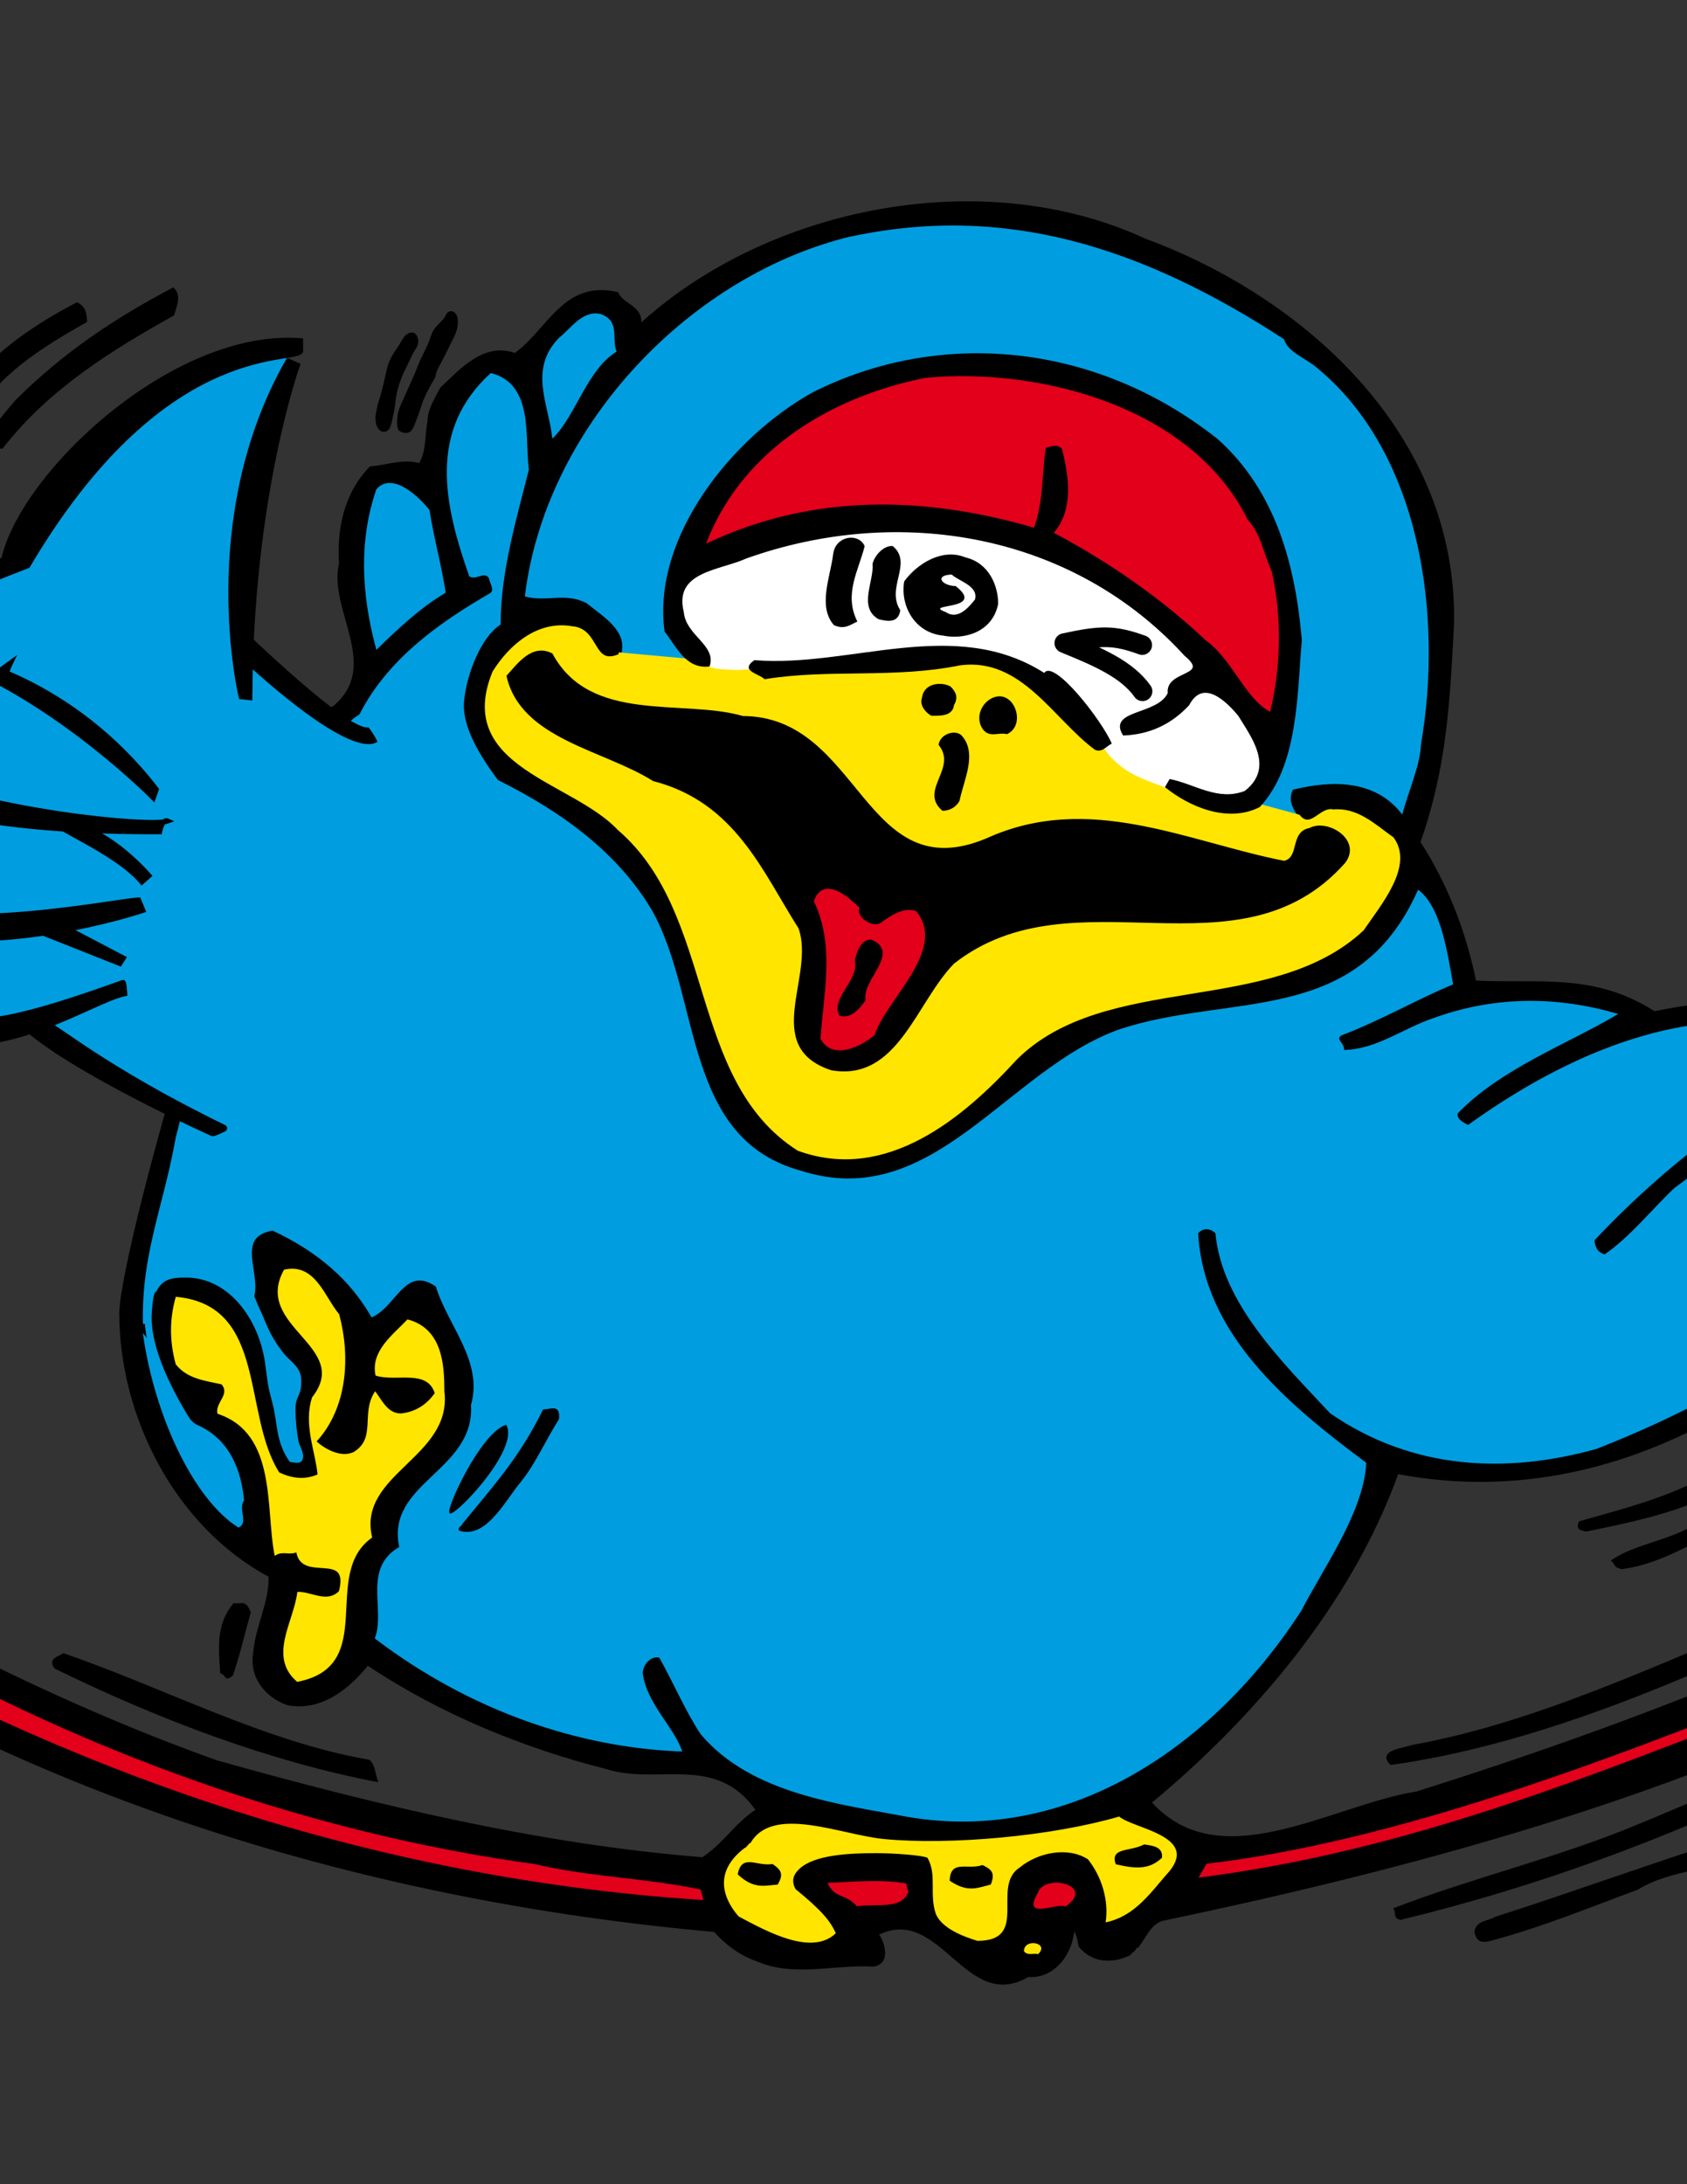 <?xml version="1.0" encoding="utf-8"?>
<!-- Generator: Adobe Illustrator 14.0.0, SVG Export Plug-In . SVG Version: 6.00 Build 43363)  -->
<!DOCTYPE svg PUBLIC "-//W3C//DTD SVG 1.1//EN" "http://www.w3.org/Graphics/SVG/1.1/DTD/svg11.dtd">
<svg version="1.1" id="Ebene_1" xmlns="http://www.w3.org/2000/svg" xmlns:xlink="http://www.w3.org/1999/xlink" x="0px" y="0px"
	 width="612px" height="792px" viewBox="0 0 612 792" enable-background="new 0 0 612 792" xml:space="preserve">
<rect x="0" y="0" width="612" height="792" fill="#333333" stroke="none"/>
<g>
	<path fill="#FFE500" stroke="#FFE500" stroke-width="0.628" stroke-miterlimit="3.864" d="M221.311,235.018l35.88,6.338
		l18.27,1.562l26.134-1.685l21.433-0.805l21.761-2.413l21.674,2.929l11.613,7.903l8.968,9.372l10.195,8.283l28.427,18.21
		l16.573,6.574l8.885-0.861l6.068-4.285l14.206,3.41c4.319,1.037,6.963-0.368,11.391-0.013c5.359,0.429,8.677,0.208,13.567,2.442
		c6.029,2.754,10.309,5.213,12.563,11.446c1.664,4.603,0.73,7.719-0.056,12.549c-0.957,5.876-2.489,9.066-5.276,14.327
		c-3.831,7.231-6.691,11.291-13.072,16.416c-5.602,4.5-9.654,5.867-16.318,8.55c-6.771,2.726-10.78,3.986-17.978,5.197
		c-6.918,1.164-11,0.13-17.959,1.014c-12.35,1.567-19.217,3.673-30.924,7.906c-8.03,2.904-12.617,4.592-20.053,8.792
		c-5.121,2.892-7.767,4.936-12.585,8.31c-9.296,6.507-13.793,11.182-22.925,17.916c-7.723,5.696-11.275,10.46-20.141,14.133
		c-6.879,2.85-11.186,3.768-18.616,4.229c-12.518,0.776-20.911,0.047-31.438-6.77c-4.33-2.804-6.462-4.918-9.936-8.732
		c-8.088-8.879-9.311-16.362-14.165-27.349c-6.492-14.695-6.68-24.369-13.47-38.929c-6.661-14.285-8.74-24.444-20.696-34.715
		c-4.309-3.701-7.338-5.008-12.062-8.163c-9.605-6.414-16.899-7.74-24.833-16.135c-4.417-4.674-7.123-7.454-9.658-13.364
		c-3.366-7.848-3.775-13.332-2.413-21.762c1.077-6.667,2.028-10.906,6.314-16.125c3.677-4.478,6.621-6.793,12.136-8.569
		c5.949-1.916,10.287-2.217,16.022,0.265c3.363,1.456,5.028,2.928,7.569,5.568C218.709,230.395,218.012,234.435,221.311,235.018
		L221.311,235.018z"/>
	<path stroke="#000000" stroke-width="0.629" stroke-miterlimit="3.864" d="M527.177,226.141
		c-1.517,28.36-2.547,51.729-12.192,79.228c9.356,14.508,16.334,31.478,20.214,50.492c22.801,1.183,42.949-3,64.972,11.154
		c27.878-5.951,57.012-4.945,79.643,11.476c15.652-0.548,30.465-8.77,43.734,5.602c7.24,15.684-1.268,30.421-8.435,44.495
		c-47.656,65.941-122.604,121.877-208.095,105.587c-17.409,48.419-53.732,89.751-89.541,119.399
		c25.103,27.912,65.376,1.322,96.544-3.688c58.565-18.426,116.011-39.895,169.974-65.292c0.541-5.918,6.085-2.237,8.256-4.339
		c7.756,3.999,10.283,14.564,12.881,20.856c-84.998,46.778-185.407,74.593-283.52,95.107c-4.743,1.575-6.154,6.511-9.156,10.05
		c0.03-0.067-2.916,2.545-2.946,2.612c-6.5,2.957-13.345,2.36-17.851-3.117c-0.607-2.268-0.648-4.688-2.238-6.085
		c-0.5,8.338-6.822,17.628-16.445,16.864c-22.557,13.336-31.698-26.449-54.503-15.173c2.404,3.306,4.379,10.676-1.802,11.421
		c-13.896-0.835-28.597,3.861-41.649-1.758c-7.01-2.341-12.317-6.875-15.8-10.804C131.597,688.848-1.618,649.795-115.642,566.707
		c2.409-9.153,7.056-12.222,12.796-18.014c56.682,34.645,118.674,67.562,181.485,89.928c58.153,16.323,117.552,30.488,176.22,35.127
		c7.538-4.754,12.103-12.662,19.64-17.416c-14.733-20.968-35.893-9.222-54.503-15.174c-29.671-7.546-59.632-19.572-86.631-37.558
		c-6.833,8.516-16.806,16.656-28.945,14.439c-8.379-2.92-13.7-10.306-12.273-18.588c0.763-9.624,5.951-18.61,5.581-27.93
		C63.677,553.3,43.57,513.413,43.582,476.037c0.312-23.783,51.737-208.325,77.529-219.793c17.621-14.749-1.801-35.068,2.187-51.937
		c-0.771-11.947,1.501-25.013,11.017-34.855c7.108-0.689,11.699-2.831,17.921-1.155c2.905-5.032,2.105-10.287,3.157-15.431
		c0.015-3.744,1.646-6.684,4.636-12.181c7.289-6.814,15.671-16.353,26.773-12.339c12.24-8.749,17.776-26.64,37.217-22.125
		c1.782,4.384,9.193,4.829,8.237,11.466C278.882,75.113,356.79,59.708,415.41,86.844
		C472.719,107.951,528.511,157.417,527.177,226.141L527.177,226.141z"/>
	<path fill="#009EE0" stroke="#000000" stroke-width="0.628" stroke-miterlimit="3.864" d="M477.551,132.787
		c38.472,31.319,46.239,90.919,38.26,137.114c-0.293,7.979-4.762,17.38-6.963,26.174c-9.62-13.223-25.633-12.882-39.6-9.444
		c-1.715,3.803,0.179,6.333,1.864,9.224c4.506,5.477,7.993-3.053,12.57-1.849c8.601-0.785,14.752,5.163,21.525,10.032
		c7.215,9.917-4.584,23.713-10.906,33.003c-33.292,31.101-93.298,14.667-125.72,46.75c-19.503,21.331-47.303,44.579-78.964,33.008
		c-39.94-25.457-29.274-85.438-65.175-116.23c-16.601-17.733-59.257-22.711-45.309-56.833c6.17-9.857,16.35-18.358,28.489-16.141
		c9.624,0.764,6.937,14.549,17.254,9.962c2.92-8.378-6.066-13.567-12.273-18.589c-7.756-3.999-14.311-0.115-22.538-2.469
		c7.167-60.563,58.07-115.524,116.62-130.604c57.305-12.923,107.839,3.314,159.378,36.905
		C467.278,127.335,473.652,129.577,477.551,132.787L477.551,132.787z"/>
	<path stroke="#000000" stroke-width="0.629" stroke-miterlimit="3.864" d="M651.257,339.957
		c-8.227-2.353-18.807,3.52-25.373-1.709c6.252-5.017,15.156-4.668,22.831-5.509C651.798,334.039,655.337,337.04,651.257,339.957
		L651.257,339.957z"/>
	<path stroke="#000000" stroke-width="0.629" stroke-miterlimit="3.864" d="M660.021,348.851
		c-7.122,4.035-18.073,0.588-27.975,4.457c-3.761,0.704-7.993,3.053-11.116-0.667c-1.175-2.116,1.508-3.443,2.49-4.313
		c11.643-1.904,26.288-7.347,36.504-0.969C659.717,347.717,659.868,348.284,660.021,348.851L660.021,348.851z"/>
	<path fill="#009EE0" d="M718.937,402.039c-27.107,64.387-81.114,99.822-139.957,122.881c-31.958,8.866-65.933,7.942-96.111-12.837
		c-17.472-18.715-39.257-39.92-41.462-65.156c-2.461-2.38-5.447-2.187-7.26,0.122c2.049,37.128,32.517,62.387,60.995,83.622
		c-1.057,17.603-15.457,37.564-23.454,53.077c-31.361,48.511-83.364,84.625-142.266,74.58c-24.639-4.641-56.593-8.233-74.825-29.783
		c-5.625-8.52-9.854-18.629-15.063-27.867c-3.65-1.149-6.859,2.749-6.875,6.095c1.394,10.869,10.932,19.252,14.137,27.813
		c-36.545-1.45-75.563-14.393-110.248-40.649c3.806-10.742-4.625-25.195,8.846-32.755c-5.303-23.19,27.304-27.369,25.97-51.623
		c4.499-16.094-8.315-28.765-12.833-43.354c-11.599-8.135-14.908,6.729-23.524,10.86c-7.408-12.903-19.047-23.458-36.052-31.359
		c-15.405,2.608-3.117,17.851-8.097,26.478c-6.815-7.29-18.54-10.226-28.093-15.262c-4.647,3.068-9.836-0.528-9.567,12.779
		c0.123,7.26-0.827,0.192-0.852,10.327c-0.585-25.451,7.414-42.25,11.901-67.457c18.251-72.912,49.813-144.099,66.526-153.142
		c10.128-20.033,28.771-33.232,47.455-44.011c1.964-1.742-0.137-3.914-0.385-5.974c-2.046-3.099-5.047,0.44-7.204-0.805
		c-9.049-25.833-14.904-52.218,7.531-72.814c15.015,3.876,11.635,23.013,13.181,34.449c-4.403,17.587-10.202,36.764-10.236,55.916
		c-6.97,4.602-12.021,17.501-13.144,26.918c-1.538,10.135,6.132,21.753,12.325,30.121c23.835,11.845,43.59,26.605,55.751,47.047
		c17.98,31.948,11.009,83.04,54.562,94.766c48.17,15.352,75.122-37.144,115.958-51.428c40.215-13.206,85.772-0.8,108.077-50.227
		c7.797,6.419,9.99,22.542,11.951,33.26c-11.244,4.532-26.263,13.114-40.341,18.405c-2.738,2.253,1.479,3.25,0.744,6.181
		c12.459,0.004,22.431-8.137,33.619-11.742c22.997-8.289,45.438-7.314,65.183-1.666c-18.117,10.627-41.89,19.428-57.561,35.782
		c-0.167,2.779,2.197,3.664,4.354,4.91c36.153-26.096,80.255-45.204,123.504-34.611c2.916,4.08,10.079,2.465,12.94,7.471
		c-34.935,18.172-63.909,39.305-91.116,68.168c0.192,2.986,1.367,5.103,4.299,5.836c9.501-6.495,16.957-16.089,25.436-24.134
		c30.164-22.363,63.082-50.326,100.914-48.612C718.348,383.965,720.101,395.042,718.937,402.039L718.937,402.039z"/>
	<path fill="none" stroke="#009EE0" stroke-width="1" stroke-miterlimit="3.864" d="M718.937,402.039
		c-27.107,64.387-81.114,99.822-139.957,122.881c-31.958,8.866-65.933,7.942-96.111-12.837
		c-17.472-18.715-39.257-39.92-41.462-65.156c-2.461-2.38-5.447-2.187-7.26,0.122c2.049,37.128,32.517,62.387,60.995,83.622
		c-1.057,17.603-15.457,37.564-23.454,53.077c-31.361,48.511-83.364,84.625-142.266,74.58c-24.639-4.641-56.593-8.233-74.825-29.783
		c-5.625-8.52-9.854-18.629-15.063-27.867c-3.65-1.149-6.859,2.749-6.875,6.095c1.394,10.869,10.932,19.252,14.137,27.813
		c-36.545-1.45-75.563-14.393-110.248-40.649c3.806-10.742-4.625-25.195,8.846-32.755c-5.303-23.19,27.304-27.369,25.97-51.623
		c4.499-16.094-8.315-28.765-12.833-43.354c-11.599-8.135-14.908,6.729-23.524,10.86c-7.408-12.903-19.047-23.458-36.052-31.359
		c-15.405,2.608-3.117,17.851-8.097,26.478c-6.815-7.29-18.54-10.226-28.093-15.262c-4.647,3.068-9.836-0.528-9.567,12.779
		c0.123,7.26-0.827,0.192-0.852,10.327c-0.585-25.451,7.414-42.25,11.901-67.457c18.251-72.912,49.813-144.099,66.526-153.142
		c10.128-20.033,28.771-33.232,47.455-44.011c1.964-1.742-0.137-3.914-0.385-5.974c-2.046-3.099-5.047,0.44-7.204-0.805
		c-9.049-25.833-14.904-52.218,7.531-72.814c15.015,3.876,11.635,23.013,13.181,34.449c-4.403,17.587-10.202,36.764-10.236,55.916
		c-6.97,4.602-12.021,17.501-13.144,26.918c-1.538,10.135,6.132,21.753,12.325,30.121c23.835,11.845,43.59,26.605,55.751,47.047
		c17.98,31.948,11.009,83.04,54.562,94.766c48.17,15.352,75.122-37.144,115.958-51.428c40.215-13.206,85.772-0.8,108.077-50.227
		c7.797,6.419,9.99,22.542,11.951,33.26c-11.244,4.532-26.263,13.114-40.341,18.405c-2.738,2.253,1.479,3.25,0.744,6.181
		c12.459,0.004,22.431-8.137,33.619-11.742c22.997-8.289,45.438-7.314,65.183-1.666c-18.117,10.627-41.89,19.428-57.561,35.782
		c-0.167,2.779,2.197,3.664,4.354,4.91c36.153-26.096,80.255-45.204,123.504-34.611c2.916,4.08,10.079,2.465,12.94,7.471
		c-34.935,18.172-63.909,39.305-91.116,68.168c0.192,2.986,1.367,5.103,4.299,5.836c9.501-6.495,16.957-16.089,25.436-24.134
		c30.164-22.363,63.082-50.326,100.914-48.612C718.348,383.965,720.101,395.042,718.937,402.039L718.937,402.039z"/>
	<path fill="#009EE0" d="M223.307,127.377c-10.428,6.44-14.775,23.101-22.687,30.994c-1.49-12.362-8.386-24.492,2.32-35.564
		c4.495-3.635,8.797-10.258,15.019-8.582C224.693,116.674,221.524,122.993,223.307,127.377L223.307,127.377z"/>
	<path fill="none" stroke="#009EE0" stroke-width="0.629" stroke-miterlimit="3.864" d="M223.307,127.377
		c-10.428,6.44-14.775,23.101-22.687,30.994c-1.49-12.362-8.386-24.492,2.32-35.564c4.495-3.635,8.797-10.258,15.019-8.582
		C224.693,116.674,221.524,122.993,223.307,127.377L223.307,127.377z"/>
	<path stroke="#000000" stroke-width="0.629" stroke-miterlimit="3.864" d="M723.806,441.754
		c-9.102,9.123-16.102,20.418-26.378,27.425c-11.836-1.082-0.314-10.246,3.199-13.011c6.777-7.589,12.892-16.52,20.692-22.56
		C724.347,435.835,725.106,438.671,723.806,441.754L723.806,441.754z"/>
	<path fill="#009EE0" d="M161.347,214.775c-8.671,5.058-16.942,12.743-24.647,20.276c-5.317-19.844-6.21-39.051,0.101-57.454
		c5.588-6.359,15.071,2.95,18.707,7.445C157.26,196.12,159.595,203.698,161.347,214.775L161.347,214.775z"/>
	<path fill="none" stroke="#009EE0" stroke-width="0.629" stroke-miterlimit="3.864" d="M161.347,214.775
		c-8.671,5.058-16.942,12.743-24.647,20.276c-5.317-19.844-6.21-39.051,0.101-57.454c5.588-6.359,15.071,2.95,18.707,7.445
		C157.26,196.12,159.595,203.698,161.347,214.775L161.347,214.775z"/>
	<path stroke="#000000" stroke-width="0.629" stroke-miterlimit="3.864" d="M617.87,543.061
		c-12.433,5.763-27.686,8.938-42.371,11.961c-2.571-0.526-3.341-0.75-2.455-3.114c16.648-4.765,30.378-8.011,46.89-16.689
		C624.455,537.349,620.305,539.674,617.87,543.061L617.87,543.061z"/>
	<path fill="#E2001A" d="M685.15,602.515c-83.278,30.518-160.405,66.982-250.343,78.318c0.83-1.438,1.868-3.234,2.905-5.032
		c68.352-7.982,145.241-37.396,210.584-63.411c16.25-7.393,32.307-17.771,49.635-24.541
		C703.252,595.234,688.926,598.465,685.15,602.515L685.15,602.515z"/>
	<path stroke="#000000" stroke-width="0.629" stroke-miterlimit="3.864" d="M619.324,556.398
		c-9.444,5.569-20.741,11.028-31.041,12.27c-2.932-0.734-1.807-1.345-3.396-2.742c8.157-5.833,22.026-7.171,30.958-13.515
		C618.568,553.504,619.85,553.826,619.324,556.398L619.324,556.398z"/>
	<path stroke="#000000" stroke-width="0.629" stroke-miterlimit="3.864" d="M649.216,590.874
		c-44.572,20.754-95.118,41.894-144.622,48.776c-4.921-4.759,4.86-5.516,7.902-6.635c45.493-8.239,89.399-29.488,133.236-47.311
		C649.382,586.854,647.89,588.19,649.216,590.874L649.216,590.874z"/>
	<path stroke="#000000" stroke-width="0.629" stroke-miterlimit="3.864" d="M649.131,644.981
		c-46.329,22.137-91.397,38.77-141.028,50.853c-2.571-0.526-1.202-2.166-2.225-3.715c28.361-10.942,60.489-18.561,88.34-30.277
		c15.626-6.314,35.364-15.493,51.861-20.825C649.011,641.75,649.656,642.41,649.131,644.981L649.131,644.981z"/>
	<path stroke="#000000" stroke-width="0.629" stroke-miterlimit="3.864" d="M632.276,670.102
		c-10.386,8.86-24.944,6.685-38.261,14.811c-18.252,6.714-34.085,13.388-53.36,18.553c-3.401,0.912-4.914,0.091-5.467-3.104
		c0.789-3.857,4.854-3.428,7.177-4.962c28.814-9.241,60.934-20.888,88.408-29.466C633.911,666.308,635.166,668.415,632.276,670.102
		L632.276,670.102z"/>
	<path fill="#FFE500" d="M160.885,504.466c3.035,23.798-31.536,29.719-26.233,52.909c-18.851,13.559,2.419,46.448-26.745,52.135
		c-10.257-8.798-1.141-21.267,0.245-31.97c4.839-0.081,10.535,4.166,15.086-0.396c4.083-15.375-13.937-3.254-15.482-14.69
		c-2.683,1.327-4.992-0.485-7.882,1.2c-3.272-16.746,0.967-44.013-20.726-51.266c-0.704-3.762,4.87-6.774,1.386-10.702
		c-5.503-1.261-12.348-1.857-16.494-7.127c-2.279-8.505-2.194-16.124-0.048-23.991c32.729,3.081,23.494,42.32,37.093,63.593
		c4.521,2.131,9.305,2.976,14.463,0.682c-0.786-8.601-5.221-18.351-2.038-28.016c14.705-18.828-21.507-25.837-10.246-46.174
		c10.924-2.319,14.115,9.588,19.492,16.047c4.102,15.309,2.99,33.837-8.338,45.988c2.46,2.379,8.723,6.474,13.882,4.181
		c8.671-5.059,2.894-14.146,7.819-21.846c2.405,3.306,4.547,7.897,9.387,7.816c5.614-0.593,9.694-3.509,12.543-7.615
		c-2.79-9.279-14.241-4.388-21.541-6.686c-1.712-8.657,6.448-14.489,11.414-19.771C160.366,482.119,160.874,495.353,160.885,504.466
		L160.885,504.466z"/>
	<path fill="none" stroke="#FFE500" stroke-width="0.629" stroke-miterlimit="3.864" d="M160.885,504.466
		c3.035,23.798-31.536,29.719-26.233,52.909c-18.851,13.559,2.419,46.448-26.745,52.135c-10.257-8.798-1.141-21.267,0.245-31.97
		c4.839-0.081,10.535,4.166,15.086-0.396c4.083-15.375-13.937-3.254-15.482-14.69c-2.683,1.327-4.992-0.485-7.882,1.2
		c-3.272-16.746,0.967-44.013-20.726-51.266c-0.704-3.762,4.87-6.774,1.386-10.702c-5.503-1.261-12.348-1.857-16.494-7.127
		c-2.279-8.505-2.194-16.124-0.048-23.991c32.729,3.081,23.494,42.32,37.093,63.593c4.521,2.131,9.305,2.976,14.463,0.682
		c-0.786-8.601-5.221-18.351-2.038-28.016c14.705-18.828-21.507-25.837-10.246-46.174c10.924-2.319,14.115,9.588,19.492,16.047
		c4.102,15.309,2.99,33.837-8.338,45.988c2.46,2.379,8.723,6.474,13.882,4.181c8.671-5.059,2.894-14.146,7.819-21.846
		c2.405,3.306,4.547,7.897,9.387,7.816c5.614-0.593,9.694-3.509,12.543-7.615c-2.79-9.279-14.241-4.388-21.541-6.686
		c-1.712-8.657,6.448-14.489,11.414-19.771C160.366,482.119,160.874,495.353,160.885,504.466L160.885,504.466z"/>
	<path stroke="#000000" stroke-width="0.629" stroke-miterlimit="3.864" d="M187.856,538.174
		c-5.643,7.285-12.131,19.355-21.077,16.586c-0.511-0.774,1.335-1.414,1.183-1.981c11.438-14.004,20.572-23.858,29.245-41.375
		c2.987-0.193,5.755-1.89,5.271,3.102C197.346,522.565,193.652,531.455,187.856,538.174L187.856,538.174z"/>
	<path fill-rule="evenodd" clip-rule="evenodd" stroke="#000000" stroke-width="0.629" stroke-miterlimit="3.864" d="
		M163.366,548.506c-1.438-0.83,10.868-28.129,20.102-31.518C187.732,525.354,166.561,547.954,163.366,548.506L163.366,548.506z"/>
	<path fill="#E2001A" d="M386.574,691.326c-3.442-1.509-15.931,5.18-10.12-4.885C378.752,679.142,397.832,683.448,386.574,691.326
		L386.574,691.326z"/>
	<path fill="#009EE0" d="M70.892,516.728c12.333,5.203,16.297,16.599,17.331,27.261c-2.227,3.027,1.56,8.089-1.69,9.567
		c-16.12-10.266-29.996-40.126-34.249-69.128C57.935,491.19,63.518,511.866,70.892,516.728L70.892,516.728z"/>
	<path fill="none" stroke="#009EE0" stroke-width="0.629" stroke-miterlimit="3.864" d="M70.892,516.728
		c12.333,5.203,16.297,16.599,17.331,27.261c-2.227,3.027,1.56,8.089-1.69,9.567c-16.12-10.266-29.996-40.126-34.249-69.128
		C57.935,491.19,63.518,511.866,70.892,516.728L70.892,516.728z"/>
	<path fill="#FFE500" d="M376.613,708.58c-1.646-0.471-3.761,0.704-5.144-1.053C371.389,702.688,380.957,704.378,376.613,708.58
		L376.613,708.58z"/>
	<path fill="#E2001A" d="M329.563,685.827c-2.13,6.835-12.31,4.31-18.697,5.413c-3.995-4.703-7.879-2.546-10.684-8.479
		c7.827-0.273,19.25-1.549,28.622,0.231C329.107,684.126,329.053,685.053,329.563,685.827L329.563,685.827z"/>
	<path stroke="#000000" stroke-width="0.629" stroke-miterlimit="3.864" d="M84.235,607.345c-2.738,2.253-1.705-0.001-4.069-0.887
		c-0.427-8.395-1.724-17.03,4.693-24.827c3.139,0.374,4.001-1.341,5.783,3.043C88.291,592.9,86.948,599.326,84.235,607.345
		L84.235,607.345z"/>
	<path fill="#E2001A" d="M254.537,688.419c-125.219-8.076-250.026-50.901-364.854-126.785c-1.727-5.311,5.933-2.805,5.699-8.212
		c89.388,65.988,196.33,109.043,298.511,122.988c19.799,4.722,40.236,5.02,59.884,9.174
		C254.082,686.718,254.385,687.853,254.537,688.419L254.537,688.419z"/>
	<path fill="none" stroke="#E2001A" stroke-width="1" stroke-miterlimit="3.864" d="M254.537,688.419
		c-125.219-8.076-250.026-50.901-364.854-126.785c-1.727-5.311,5.933-2.805,5.699-8.212
		c89.388,65.988,196.33,109.043,298.511,122.988c19.799,4.722,40.236,5.02,59.884,9.174
		C254.082,686.718,254.385,687.853,254.537,688.419L254.537,688.419z"/>
	<path stroke="#000000" stroke-width="0.629" stroke-miterlimit="3.864" d="M136.782,645.831
		c-38.424-7.327-78.616-22.386-116.732-41.038c-2.405-3.306,1.149-3.65,2.905-5.032c37.164,12.83,73.013,32.091,110.926,38.645
		C135.83,640.01,135.815,643.355,136.782,645.831L136.782,645.831z"/>
	<path fill="#FFE500" d="M471.112,295.854c4.506,5.477,7.993-3.053,12.57-1.849c8.601-0.785,14.752,5.163,21.525,10.032
		c7.215,9.917-4.584,23.713-10.906,33.003c-33.292,31.101-93.298,14.667-125.72,46.75c-19.503,21.331-47.303,44.579-78.964,33.008
		c-39.94-25.457-29.274-85.438-65.175-116.23c-16.601-17.733-59.257-22.711-45.309-56.833c6.17-9.857,16.35-18.358,28.489-16.141
		c9.624,0.764,6.937,14.549,17.254,9.962l0.027-0.463l30.749,2.776l19.807,3.049l16.282-0.185l27.551-2.065l21.054-2.222
		L368,242.431l13.15,9.39l13.392,13.124l6.411,5.499l22.07,14.899l13.943,4.696l14.156,0.385L471.112,295.854L471.112,295.854z"/>
	<path fill="none" stroke="#FFE500" stroke-width="0.992" stroke-miterlimit="3.864" d="M471.112,295.854
		c4.506,5.477,7.993-3.053,12.57-1.849c8.601-0.785,14.752,5.163,21.525,10.032c7.215,9.917-4.584,23.713-10.906,33.003
		c-33.292,31.101-93.298,14.667-125.72,46.75c-19.503,21.331-47.303,44.579-78.964,33.008
		c-39.94-25.457-29.274-85.438-65.175-116.23c-16.601-17.733-59.257-22.711-45.309-56.833c6.17-9.857,16.35-18.358,28.489-16.141
		c9.624,0.764,6.937,14.549,17.254,9.962l0.027-0.463l30.749,2.776l19.807,3.049l16.282-0.185l27.551-2.065l21.054-2.222
		L368,242.431l13.15,9.39l13.392,13.124l6.411,5.499l22.07,14.899l13.943,4.696l14.156,0.385L471.112,295.854L471.112,295.854z"/>
	<path d="M487.77,312.661c-38.495,43.433-98.135,2.29-141.84,36.484c-13.859,14.044-20.422,42.845-44.343,38.62
		c-25.343-8.402-5.41-33.797-11.613-51.277c-13.088-20.497-22.912-45.819-52.942-53.572c-17.917-11.304-47.811-15.144-52.961-37.768
		c3.983-4.41,9.06-11.543,16.097-7.959c13.889,25.752,47.548,16.43,69.296,22.756c42.575,0.139,43.634,63.055,88.454,44.362
		c37.091-16.927,72.636,1.2,107.921,8.153c6.029-1.312,2.313-10.646,9.268-11.902C481.455,297.033,493.828,304.657,487.77,312.661
		L487.77,312.661z"/>
	<path fill="none" stroke="#000000" stroke-width="0.629" stroke-miterlimit="3.864" d="M487.77,312.661
		c-38.495,43.433-98.135,2.29-141.84,36.484c-13.859,14.044-20.422,42.845-44.343,38.62c-25.343-8.402-5.41-33.797-11.613-51.277
		c-13.088-20.497-22.912-45.819-52.942-53.572c-17.917-11.304-47.811-15.144-52.961-37.768c3.983-4.41,9.06-11.543,16.097-7.959
		c13.889,25.752,47.548,16.43,69.296,22.756c42.575,0.139,43.634,63.055,88.454,44.362c37.091-16.927,72.636,1.2,107.921,8.153
		c6.029-1.312,2.313-10.646,9.268-11.902C481.455,297.033,493.828,304.657,487.77,312.661L487.77,312.661z"/>
	<path stroke="#000000" stroke-width="0.629" stroke-miterlimit="3.864" d="M365.245,265.881
		c-2.932-0.733-6.029,1.312-8.282-1.427c-3.276-4.288-0.315-10.246,4.221-11.462C367.987,251.17,371.745,262.924,365.245,265.881
		L365.245,265.881z"/>
	<path stroke="#000000" stroke-width="0.629" stroke-miterlimit="3.864" d="M345.778,255.601c-0.429,4.065-5.421,3.58-7.841,3.62
		c-2.156-1.245-4.05-3.776-3.164-6.141c0.692-5.351,7.025-5.528,9.901-3.868C346.775,251.384,347.231,253.085,345.778,255.601
		L345.778,255.601z"/>
	<path stroke="#000000" stroke-width="0.629" stroke-miterlimit="3.864" d="M347.787,290.31c-1.245,2.157-3.361,3.331-5.781,3.372
		c-8.308-7.193,5.729-14.904-1.182-23.687c0.582-3.498,5.325-5.073,7.634-3.261C354.402,273.041,349.365,282.594,347.787,290.31
		L347.787,290.31z"/>
	<path fill="#E2001A" d="M317.036,375.118c-4.702,3.995-14.867,9.148-19.054,1.459c1.208-17.035,5.196-33.903-2.405-49.794
		c3.335-9.098,12.155-1.13,15.846,2.439c-1.148,3.65,5.114,7.745,8.212,5.7c3.305-2.405,8.16-5.833,12.529-4.269
		C343.429,344.346,320.953,362.522,317.036,375.118L317.036,375.118z"/>
	<path fill="none" stroke="#E2001A" stroke-width="0.629" stroke-miterlimit="3.864" d="M317.036,375.118
		c-4.702,3.995-14.867,9.148-19.054,1.459c1.208-17.035,5.196-33.903-2.405-49.794c3.335-9.098,12.155-1.13,15.846,2.439
		c-1.148,3.65,5.114,7.745,8.212,5.7c3.305-2.405,8.16-5.833,12.529-4.269C343.429,344.346,320.953,362.522,317.036,375.118
		L317.036,375.118z"/>
	<path stroke="#000000" stroke-width="0.629" stroke-miterlimit="3.864" d="M313.693,362.644
		c-2.019,2.668-4.661,6.415-8.878,5.418c-3.372-5.781,7.263-12.581,5.648-19.744c0.526-2.572,1.938-7.508,5.644-7.285
		C326.435,345.558,312.286,355.122,313.693,362.644L313.693,362.644z"/>
	<path fill="#FFFFFF" stroke="#FFFFFF" stroke-width="0.628" stroke-miterlimit="3.864" d="M250.271,205.609l20.243-8.083
		l25.634-4.969l32.063-3.653c12.356-1.408,19.473,1.599,31.577,4.453c11.664,2.75,18.337,4.535,29.173,9.655
		c10.435,4.931,15.8,8.841,25.092,15.686c10.129,7.46,15.228,12.499,24.296,21.216c5.449,5.24,8.887,7.905,13.581,13.833
		c4.833,6.102,10.023,9.146,10.607,16.908c0.423,5.627-0.711,9.262-3.859,13.947c-2.498,3.717-4.385,6.084-8.592,7.619
		c-6.012,2.193-9.904-1.591-16.074-3.289c-4.346-1.197-6.796-1.931-10.988-3.589c-7.756-3.068-12.844-4.296-18.875-10.059
		c-3.15-3.011-3.986-5.551-6.91-8.783c-4.847-5.355-8.372-7.59-13.91-12.225c-6.43-5.381-9.236-9.854-16.866-13.332
		c-10.544-4.807-18.036-3.604-29.59-2.707c-5.45,0.423-8.421,1.511-13.845,2.191c-10.134,1.27-15.922,1.63-26.135,1.685
		c-6.427,0.034-10.044-0.603-16.472-0.524c-6.286,0.078-9.832,1.464-16.092,0.894c-2.806-0.256-4.554-0.001-7.138-1.126
		c-3.02-1.314-4.27-2.995-6.411-5.498c-3.684-4.309-5.233-7.567-6.183-13.156c-0.866-5.086-2.013-9.018,1.023-13.188
		C247.014,207.599,248.071,206.487,250.271,205.609L250.271,205.609z"/>
	<path d="M362.106,219.019c-2.104,10.287-12.311,13.021-20.025,11.443c-9.983-0.972-15.553-10.418-14.07-19.627
		c4.661-6.414,13.748-12.191,22.278-8.704C358.724,204.125,362.137,212.326,362.106,219.019L362.106,219.019z"/>
	<path fill="#FFFFFF" d="M353.696,217.397c-1.397,1.59-5.724,7.838-10.548,4.574c-9.098-3.335,15.086-0.396,3.543-9.457
		c-5.199-0.126-7.757-3.999-1.424-4.176C347.729,210.717,355.108,212.461,353.696,217.397L353.696,217.397z"/>
	<path stroke="#000000" stroke-width="0.628" stroke-miterlimit="3.864" d="M326.266,221.329
		c-0.638,4.425-4.495,3.636-7.427,2.902c-7.188-4.151-1.434-13.289-1.972-19.83c0.941-3.291,4.096-6.262,6.874-6.096
		C330.819,204.309,320.999,213.017,326.266,221.329L326.266,221.329z"/>
	<path stroke="#000000" stroke-width="0.628" stroke-miterlimit="3.864" d="M313.344,198.053
		c-2.201,8.793-7.542,17.213-2.746,27.17c-2.684,1.326-4.439,2.708-7.882,1.2c-5.736-6.667-1.211-16.995-0.145-25.484
		C303.32,194.662,311.201,193.461,313.344,198.053L313.344,198.053z"/>
	<path d="M403.324,269.656c-1.908,0.815-3.36,3.332-6.084,2.238c-15.139-11.136-26.622-33.583-48.927-30.645
		c-23.909,4.887-47.677,1.229-70.963,5.038c-1.742-1.965-9.305-2.977-3.676-6.916c34.789,2.833,72.558-16.099,105.156,4.64
		C382.303,238.827,399.912,261.455,403.324,269.656L403.324,269.656z"/>
	<path d="M471.962,232.123c-1.735,19.607-1.231,45.299-15.146,60.27c-11.506,5.817-25.276-0.216-33.792-7.05
		c0.415-0.719,1.038-1.797,1.453-2.516c9.001,1.842,17.364,8.109,27.267,4.241c11.313-8.804,2.149-20.326-2.246-27.656
		c-4.506-5.477-13.117-13.804-18.361-3.892c-6.362,6.87-14.204,10.49-23.524,10.86c-5.417-8.879,12.488-6.688,16.336-15.011
		c-0.994-8.242,15.778-5.747,6.032-13.771c-40.832-44.664-103.8-55.138-159.281-35.411c-9.75,4.435-26.688,4.72-22.946,19.821
		c0.786,8.601,11.736,12.047,9.438,19.348c-8.241,0.993-11.654-7.208-15.8-12.478c-4.636-34.308,24.869-70.471,53.718-86.405
		c45.25-22.759,101.706-18.439,146.441,16.975C462.728,178.385,469.661,205.393,471.962,232.123L471.962,232.123z"/>
	<path fill="none" stroke="#000000" stroke-width="0.629" stroke-miterlimit="3.864" d="M471.962,232.123
		c-1.735,19.607-1.231,45.299-15.146,60.27c-11.506,5.817-25.276-0.216-33.792-7.05c0.415-0.719,1.038-1.797,1.453-2.516
		c9.001,1.842,17.364,8.109,27.267,4.241c11.313-8.804,2.149-20.326-2.246-27.656c-4.506-5.477-13.117-13.804-18.361-3.892
		c-6.362,6.87-14.204,10.49-23.524,10.86c-5.417-8.879,12.488-6.688,16.336-15.011c-0.994-8.242,15.778-5.747,6.032-13.771
		c-40.832-44.664-103.8-55.138-159.281-35.411c-9.75,4.435-26.688,4.72-22.946,19.821c0.786,8.601,11.736,12.047,9.438,19.348
		c-8.241,0.993-11.654-7.208-15.8-12.478c-4.636-34.308,24.869-70.471,53.718-86.405c45.25-22.759,101.706-18.439,146.441,16.975
		C462.728,178.385,469.661,205.393,471.962,232.123L471.962,232.123z"/>
	<path fill="#E2001A" d="M461.004,207.105c3.839,16.595,3.294,34.971-0.43,50.554c-8.987-5.188-13.2-18.644-23.002-25.741
		c-15.481-14.691-34.933-28.317-54.758-38.806c7.041-8.875,5.288-19.951,2.761-30.517c-2.101-2.171-4.217-0.997-6.485-0.389
		c-1.537,10.135-0.752,18.736-4.143,28.76c-38.202-11.034-78.813-12.914-118.227,5.546c13.174-33.61,45.744-52.668,79.235-59.211
		c41.512-3.83,96.43,10.625,116.48,51.437C456.998,193.29,458.199,201.172,461.004,207.105L461.004,207.105z"/>
	<path fill="none" stroke="#E2001A" stroke-width="0.629" stroke-miterlimit="3.864" d="M461.004,207.105
		c3.839,16.595,3.294,34.971-0.43,50.554c-8.987-5.188-13.2-18.644-23.002-25.741c-15.481-14.691-34.933-28.317-54.758-38.806
		c7.041-8.875,5.288-19.951,2.761-30.517c-2.101-2.171-4.217-0.997-6.485-0.389c-1.537,10.135-0.752,18.736-4.143,28.76
		c-38.202-11.034-78.813-12.914-118.227,5.546c13.174-33.61,45.744-52.668,79.235-59.211c41.512-3.83,96.43,10.625,116.48,51.437
		C456.998,193.29,458.199,201.172,461.004,207.105L461.004,207.105z"/>
	<path fill="none" stroke="#009EE0" stroke-width="2.514" stroke-miterlimit="3.864" d="M57.596,453.216
		c-2.905,5.032-0.5,11.258-2.16,14.133c-1.245,2.157-1.372,5.527-1.594,8.143c-1.171,13.765,8.783,31.687,15.636,42.279"/>
	<path fill="#009EE0" d="M127.66,263.445l-38.478-29.369C77.317,194.801,107.93,132.42,107.93,132.42l-8.098-4.492l-23.448,3.388
		c0,0-37.832,27.271-36.999,26.919c0.832-0.353-35.74,46.361-35.166,46.456s-54.402,24.023-54.402,24.023
		s-16.161,20.709-16.292,20.993c-0.131,0.283,1.02,15.727,1.594,15.822c0.574,0.095,12.561,12.258,13.135,12.352
		c0.574,0.095,6.251,5.635,5.932,5.213s-9.688,18.845-9.688,18.845s-0.736,21.866-0.162,21.961s22.225,13.069,22.799,13.164
		c0.574,0.095-3.349,19.166-3.033,19.707c0.316,0.542,9.282,14.896,9.282,14.896c13.726-0.177,41.114,0.451,41.969-0.93
		c12.378,7.697-3.107,11.447,52.905,32.822L127.66,263.445L127.66,263.445z"/>
	<path fill="none" stroke="#009EE0" stroke-width="1" stroke-miterlimit="3.864" d="M127.66,263.445l-38.478-29.369
		C77.317,194.801,107.93,132.42,107.93,132.42l-8.098-4.492l-23.448,3.388c0,0-37.832,27.271-36.999,26.919
		c0.832-0.353-35.74,46.361-35.166,46.456s-54.402,24.023-54.402,24.023s-16.161,20.709-16.292,20.993
		c-0.131,0.283,1.02,15.727,1.594,15.822c0.574,0.095,12.561,12.258,13.135,12.352c0.574,0.095,6.251,5.635,5.932,5.213
		s-9.688,18.845-9.688,18.845s-0.736,21.866-0.162,21.961s22.225,13.069,22.799,13.164c0.574,0.095-3.349,19.166-3.033,19.707
		c0.316,0.542,9.282,14.896,9.282,14.896c13.726-0.177,41.114,0.451,41.969-0.93c12.378,7.697-3.107,11.447,52.905,32.822
		L127.66,263.445L127.66,263.445z"/>
	<path stroke="#000000" stroke-width="2.514" stroke-miterlimit="3.864" d="M-13.955,240.534
		c37.625,15.917,69.434,48.131,69.434,48.131l0.831-2.354c-30.937-40.057-70.626-47.368-70.626-47.368L-13.955,240.534
		L-13.955,240.534z"/>
	<path fill-rule="evenodd" clip-rule="evenodd" d="M3.227,245.854c-1.352-0.113,3.09-8.436,3.09-8.436l-7.509,5.463L3.227,245.854
		L3.227,245.854z"/>
	<path d="M88.645,228.704c0,0,37.442,36.272,44.882,35.039c0.431-0.071,3.696,5.105,3.318,5.326
		c-10.943,6.383-49.09-29.981-49.09-29.981L88.645,228.704L88.645,228.704z"/>
	<path stroke="#000000" stroke-width="1.782" stroke-miterlimit="3.864" d="M90.668,253.008
		c0.167-73.129,17.261-120.588,17.261-120.588l-3.434-1.545c-32.655,57.361-17.027,121.78-17.027,121.78L90.668,253.008
		L90.668,253.008z"/>
	<path fill-rule="evenodd" clip-rule="evenodd" stroke="#000000" stroke-width="1.782" stroke-miterlimit="3.864" d="
		M109.075,127.405c-3.198,4.193-50.298-4.685-99.01,77.776c-185.143,70.448,38.436,97.118,50.929,92.531
		c-2.159-1.041-3.083,3.906-3.083,3.906c-211.083,0.849-105.428-107.984-56.714-98.131c6.365-31.108,61.744-83.517,107.864-79.956
		L109.075,127.405L109.075,127.405z"/>
	<path stroke="#000000" stroke-width="1.782" stroke-miterlimit="3.864" d="M-49.135,283.726
		c-34.542,38.544,3.593,51.233,4.109,51.425c38.945,14.439,96.891-5.024,96.891-5.024l-1.584-3.815
		c-7.321,0.209-71.081,13.392-95.344,0.02c-21.252-11.712,2.83-41.403,2.324-40.844C-43.245,286.044-49.135,283.726-49.135,283.726
		L-49.135,283.726z"/>
	<path d="M20.368,300.022c6.591,4.246,24.099,12.141,30.974,21.104l3.959-3.511c0,0-11.856-14.369-25.863-18.798
		C26.358,297.843,20.368,300.022,20.368,300.022L20.368,300.022z"/>
	<path stroke="#000000" stroke-width="1.782" stroke-miterlimit="3.864" d="M-35.563,336.652
		c-20.642,32.09,10.822,40.388,11.357,40.259c27.35,6.979,57.947-14.236,69.473-16.573c0,0-0.241-4.279-0.652-4.13
		c-33.563,12.073-54.138,17.586-67.446,11.945c-22.75-9.642-3.127-32.835-3.127-32.835
		C-27.021,336.843-35.563,336.652-35.563,336.652L-35.563,336.652z"/>
	<polygon points="21.808,334.348 46.038,347.05 43.858,350.507 11.879,337.84 21.808,334.348 	"/>
	<path d="M15.354,370.738c3.895,0.797,20.923,16.493,65.792,38.366c0,0-3.629,1.811-4.04,1.616
		c-0.411-0.193-48.659-21.814-67.491-38.214C8.401,371.448,15.354,370.738,15.354,370.738L15.354,370.738z"/>
	<path fill="none" stroke="#000000" stroke-width="2.514" stroke-linejoin="round" stroke-miterlimit="3.864" d="M15.354,370.738
		c3.895,0.797,20.923,16.493,65.792,38.366c0,0-3.629,1.811-4.04,1.616c-0.411-0.193-48.659-21.814-67.491-38.214
		C8.401,371.448,15.354,370.738,15.354,370.738L15.354,370.738z"/>
	<path d="M0.72,162.335c-9.799-0.731,0.551-11.395,5.032-16.83c17.848-17.867,36.849-30.192,57.077-40.852
		c2.536,2.602,1.153,5.542,0.017,9.443C40.661,126.5,17.582,140.618,0.72,162.335L0.72,162.335z"/>
	<path fill="none" stroke="#000000" stroke-width="0.748" stroke-miterlimit="3.864" d="M0.72,162.335
		c-9.799-0.731,0.551-11.395,5.032-16.83c17.848-17.867,36.849-30.192,57.077-40.852c2.536,2.602,1.153,5.542,0.017,9.443
		C40.661,126.5,17.582,140.618,0.72,162.335L0.72,162.335z"/>
	<path d="M-9.798,151.86c-9.437-0.302-3.519-8.03-1.248-11.952c10.39-12.959,23.821-22.044,38.992-29.984
		c3.296,1.776,3.042,3.875,3.36,6.645C14.919,125.777-1.697,136.213-9.798,151.86L-9.798,151.86z"/>
	<path fill="none" stroke="#000000" stroke-width="0.587" stroke-miterlimit="3.864" d="M-9.798,151.86
		c-9.437-0.302-3.519-8.03-1.248-11.952c10.39-12.959,23.821-22.044,38.992-29.984c3.296,1.776,3.042,3.875,3.36,6.645
		C14.919,125.777-1.697,136.213-9.798,151.86L-9.798,151.86z"/>
	<path stroke="#000000" stroke-width="0.629" stroke-miterlimit="3.864" d="M-57.825,372.17
		c13.796,6.158,27.11,13.538,41.02,17.624c0.523,2.605-2.298,4.031-3.582,6.206c-14.925-2.23-29.091-9.24-40.106-20.65
		C-59.693,374.396-58.892,373.441-57.825,372.17L-57.825,372.17z"/>
	
		<path fill="none" stroke="#000000" stroke-width="7.126" stroke-linecap="round" stroke-linejoin="round" stroke-miterlimit="3.864" d="
		M414.365,233.903c-10.259-3.708-15.055-3.574-28.258-0.711c12.584,5.126,22.738,9.537,28.378,17.474"/>
	<path stroke="#000000" stroke-width="0.628" stroke-miterlimit="3.864" d="M361.438,682.564
		c-5.062,3.787-13.399,3.286-19.399-2.095c-0.122-7.259,8.408-3.771,13.927-5.857C359.049,675.913,362.795,678.555,361.438,682.564
		L361.438,682.564z"/>
	<path fill="#FFE500" d="M424.346,678.38c-6.777,7.589-12.325,16.367-23.25,18.688c1.22-7.924-1.418-16.636-6.436-22.888
		c-7.341-4.718-18.266-2.398-24.725,2.979c-10.636,6.8,3.794,26.634-15.356,26.6c-5.296-1.62-12.748-4.484-15.042-9.644
		c-2.542-7.219,0.475-14.104-3.049-20.452c-1.616-0.933-12.292-1.704-18.633-1.704c-9.744,0-22.48,0.59-27.882,5.725
		c-1.96,1.864-3.102,4.136-1.378,7.312c9.378,7.655,12.553,11.446,14.621,16c-8.686,8.404-24.962-0.616-35.234-6.068
		c-3.483-3.928-11.089-14.777,2.153-24.846c0.5,0.149,1.788-2.132,2.115-1.775c8.084-14.009,32.812-2.965,48.448-1.465
		c23.716,2.274,60.535-0.94,85.305-8.157C411.132,663.082,434.596,665.606,424.346,678.38L424.346,678.38z"/>
	<path fill="#009EE0" d="M56.302,467.993c2.363-4.64,5.823-5.25,11.075-5.25c16.018,0,26.999,15.356,29.274,31.374
		c1.313,9.103,0.524,6.209,2.8,15.05c1.751,6.739,1.05,13.44,5.95,20.439c0,0,2.793,0.69,3.5,0c1.315-1.284,0.007-3.929-0.693-5.592
		c-0.963-2.363-1.521-10.01-1.521-12.635c0-6.04,2.124-4.582,2.124-10.621c0-5.076-3.901-6.485-6.91-10.491
		c-4.9-6.525-5.6-10.025-8.4-15.975c-2.327-4.944-3.063-9.363-6.213-13.915c-4.464-6.478-10.854-7.965-18.731-7.965
		c-6.477,0-11.994,2.44-14.882,8.218l-0.967,9.289L56.302,467.993L56.302,467.993z"/>
	<path fill="none" stroke="#009EE0" stroke-width="1" stroke-miterlimit="3.864" d="M56.302,467.993
		c2.363-4.64,5.823-5.25,11.075-5.25c16.018,0,26.999,15.356,29.274,31.374c1.313,9.103,0.524,6.209,2.8,15.05
		c1.751,6.739,1.05,13.44,5.95,20.439c0,0,2.793,0.69,3.5,0c1.315-1.284,0.007-3.929-0.693-5.592
		c-0.963-2.363-1.521-10.01-1.521-12.635c0-6.04,2.124-4.582,2.124-10.621c0-5.076-3.901-6.485-6.91-10.491
		c-4.9-6.525-5.6-10.025-8.4-15.975c-2.327-4.944-3.063-9.363-6.213-13.915c-4.464-6.478-10.854-7.965-18.731-7.965
		c-6.477,0-11.994,2.44-14.882,8.218l-0.967,9.289L56.302,467.993L56.302,467.993z"/>
	<path stroke="#000000" stroke-width="0.567" stroke-miterlimit="3.864" d="M421.262,673.507c-4.21,3.894-8.546,4.037-16.26,2.252
		c-2.019-5.61,4.969-3.999,10.09-6.658C418.597,669.527,421.609,670.14,421.262,673.507L421.262,673.507z"/>
	<path stroke="#000000" stroke-width="0.567" stroke-miterlimit="3.864" d="M281.95,683.083c-4.807,0.421-8.444,1.631-14.02-3.531
		c1.39-7.126,6.444-2.458,12.274-3.352C282.95,678.113,284.11,679.443,281.95,683.083L281.95,683.083z"/>
	<path stroke="#000000" stroke-width="0.567" stroke-miterlimit="3.864" d="M359.217,683.11
		c-4.682,1.167-8.085,2.931-14.398-1.295c0.258-7.256,5.979-3.437,11.599-5.23C359.428,678.045,360.781,679.177,359.217,683.11
		L359.217,683.11z"/>
	<path d="M136.21,151.074c0.082-1.103,0.327-1.674,0.49-2.776c0.245-1.755,0.735-2.694,1.184-4.368
		c0.979-3.551,1.51-5.714,2.286-9.306c0.816-3.837,2.082-5.877,4.367-9.143c1.551-2.245,2.245-4.898,4.98-4.898
		c1.51,0,2.204,1.756,2.204,3.266c0,2.041-1.307,2.898-2.123,4.734c-2.123,4.735-3.837,7.225-5.225,12.246
		c-1.062,3.877-0.816,6.245-1.796,10.082c-0.612,2.49-0.816,5.674-3.388,5.674c-1.388,0-2.082-1.184-2.653-2.449
		C136.333,153.686,136.169,151.768,136.21,151.074L136.21,151.074z"/>
	<path d="M144.542,155.993c-0.168-0.434-0.427-1.166-0.455-1.655c-0.327-5.714,1.634-7.826,3.66-12.759
		c1.34-3.26,2.351-4.967,3.565-8.255c1.731-4.615,3.548-6.857,5.027-11.527c0.868-2.677,2.389-3.822,4.308-5.871
		c1.07-1.139,1.212-2.918,2.795-3.084c1.461-0.154,2.436,1.304,2.589,2.765c0.453,4.303-1.514,6.685-3.317,10.609
		c-1.434,3.146-2.607,4.87-4.086,7.981c-0.502,1.079-0.404,2.012-0.992,3.059c-2.282,4.057-3.716,6.424-5.095,10.878
		c-0.671,2.205-1.242,3.414-2.039,5.591c-0.577,1.538-1.236,3.084-2.9,3.259C145.897,157.165,144.542,155.993,144.542,155.993
		L144.542,155.993z"/>
</g>
</svg>
